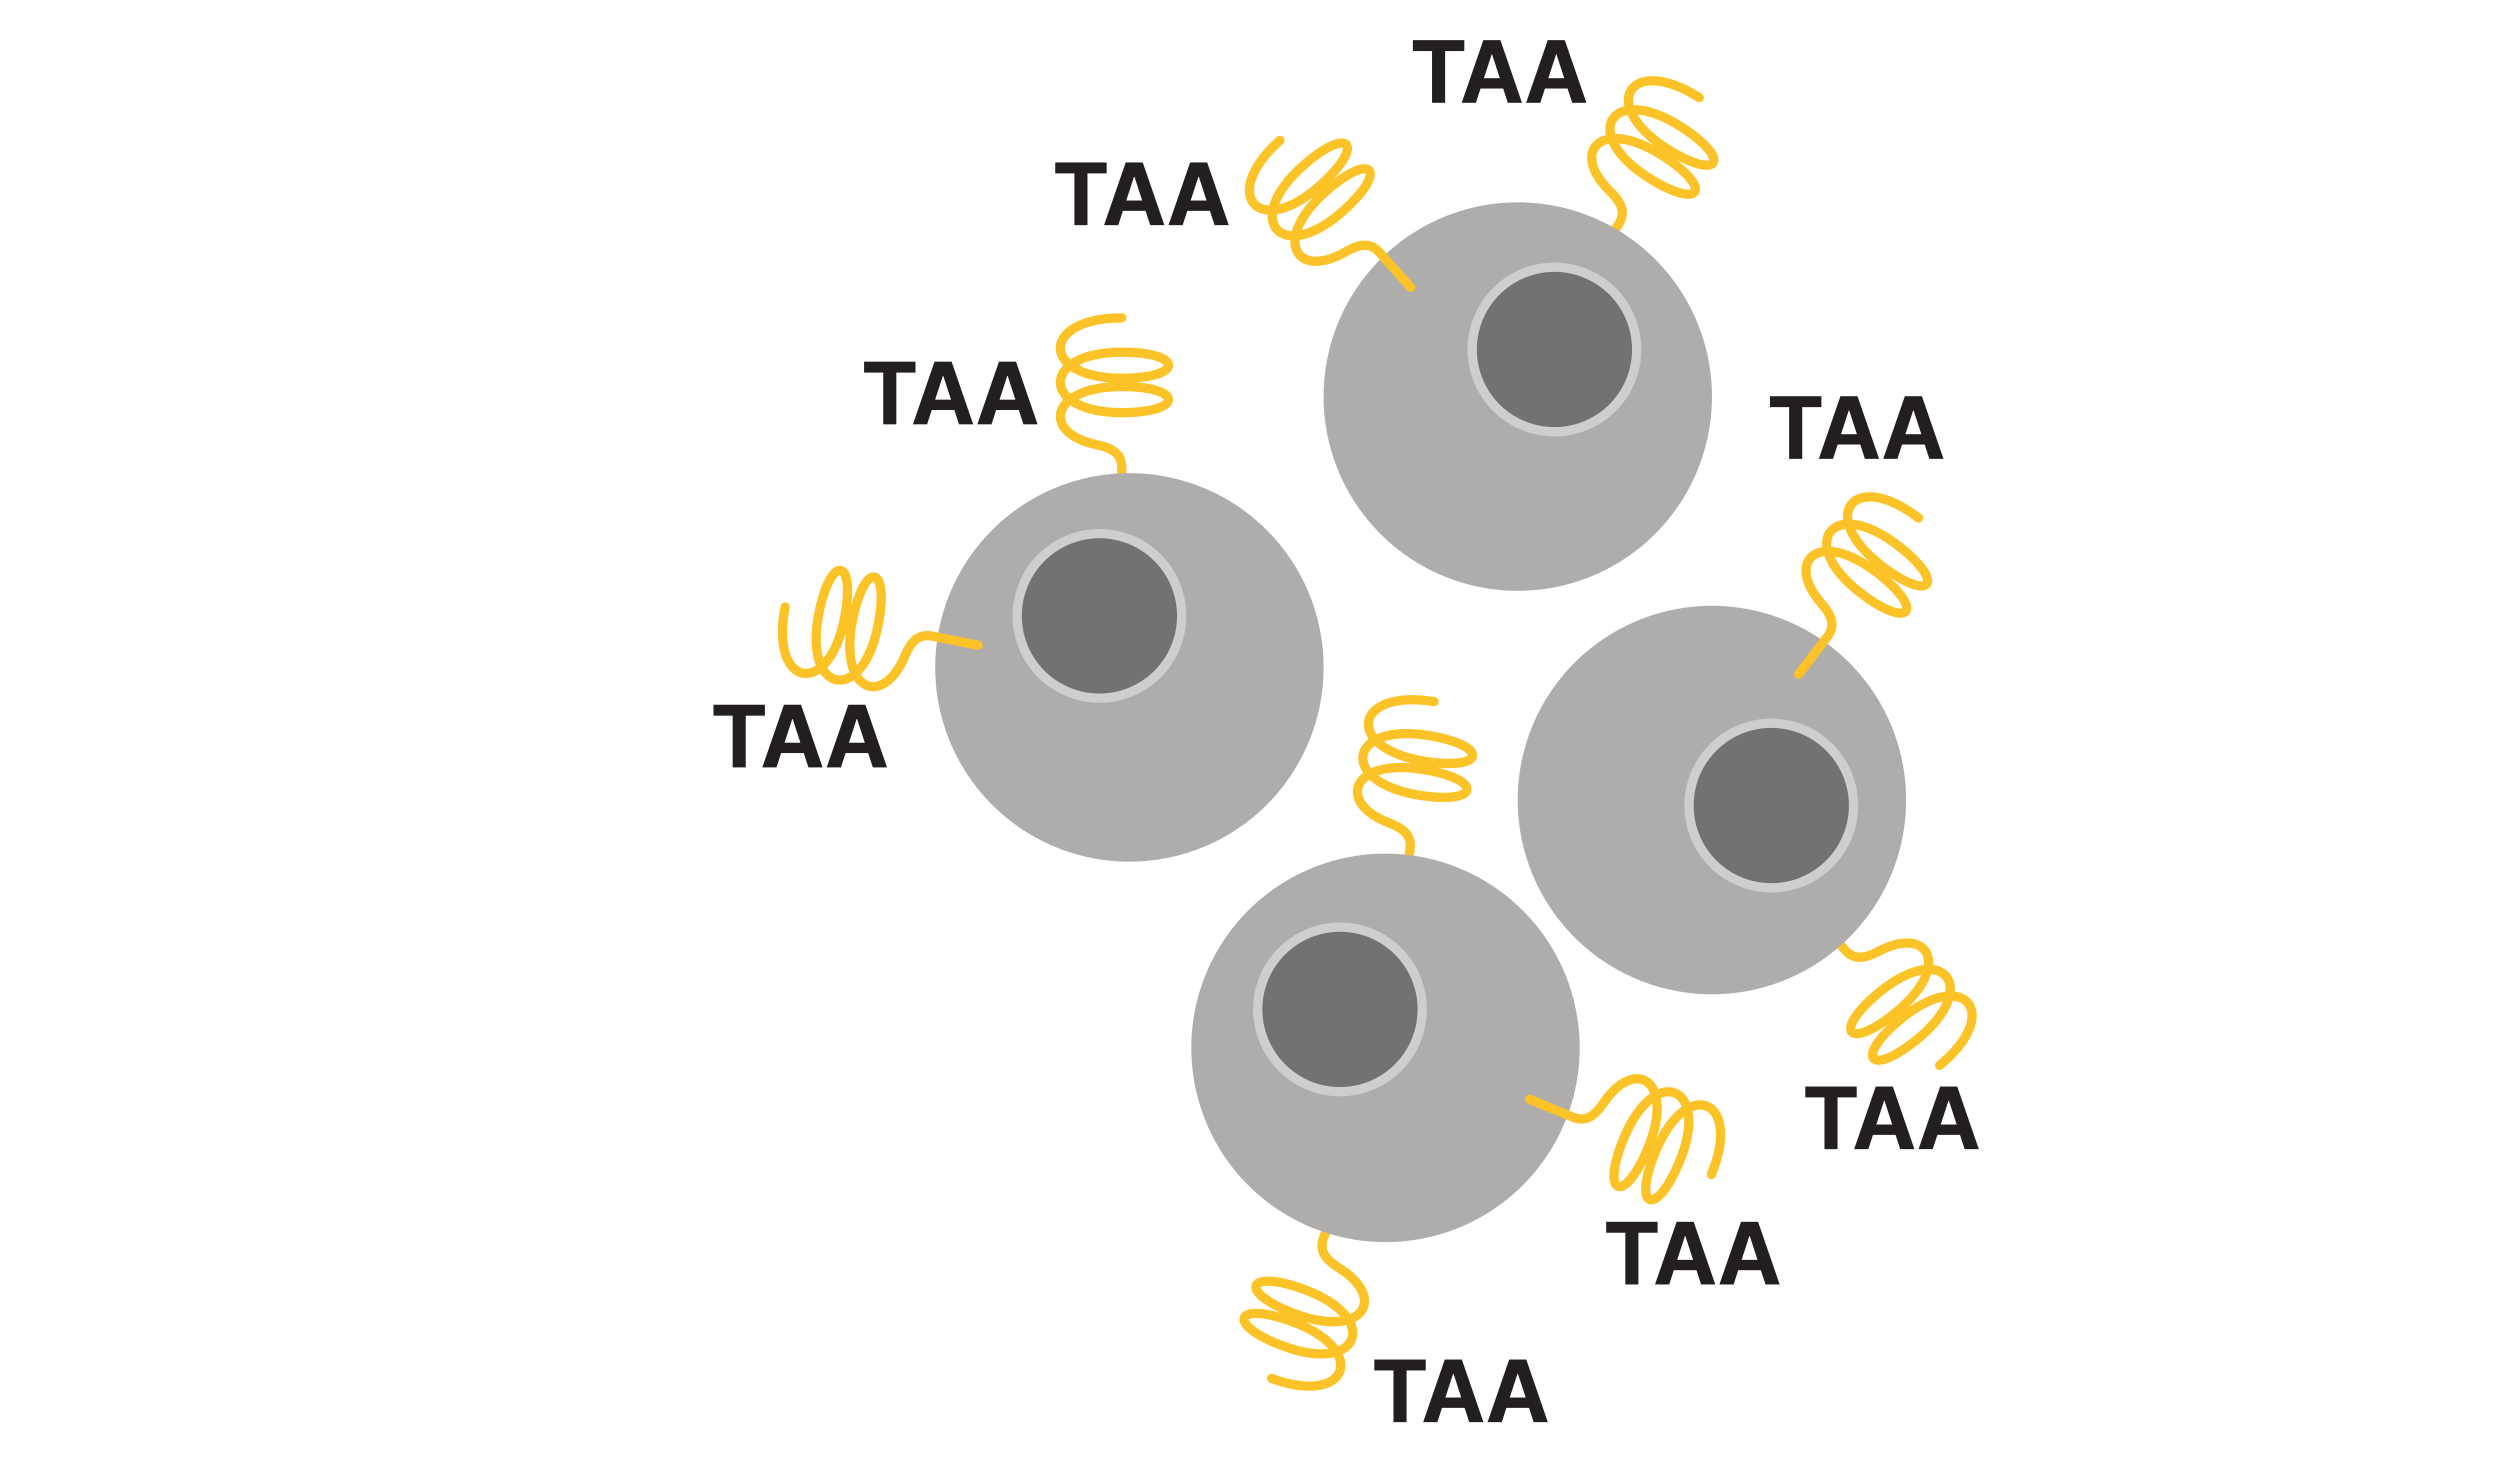 <svg width="1616" height="952" viewBox="0 0 1616 952" fill="none" xmlns="http://www.w3.org/2000/svg">
<mask id="mask0_113_97" style="mask-type:luminance" maskUnits="userSpaceOnUse" x="0" y="0" width="1616" height="952">
<path d="M1615.82 0H0V951.776H1615.82V0Z" fill="white"/>
</mask>
<g mask="url(#mask0_113_97)">
<path d="M866.038 771.697L855.624 799.922C852.393 808.677 856.836 814.202 865.668 819.714C896.767 839.108 881.303 865.566 837.391 849.357C799.624 835.418 805.453 819.609 843.22 833.554C892.892 851.885 879.373 888.527 829.705 870.188C791.938 856.249 797.769 840.441 835.538 854.385C885.207 872.717 871.691 909.358 822.019 891.019" stroke="#FCC328" stroke-width="6" stroke-linecap="round"/>
<path d="M725.12 332.647V302.56C725.12 293.231 719.041 289.583 708.849 287.475C672.96 280.042 678.312 249.871 725.12 249.871C765.376 249.871 765.376 266.719 725.12 266.719C672.177 266.719 672.177 227.664 725.12 227.664C765.376 227.664 765.376 244.514 725.12 244.514C672.177 244.514 672.177 205.459 725.12 205.459" stroke="#FCC328" stroke-width="6" stroke-linecap="round"/>
<path d="M1030.04 170.373L1046.21 145.006C1051.23 137.136 1048.06 130.794 1040.6 123.533C1014.33 97.966 1035.06 75.406 1074.53 100.576C1108.47 122.224 1099.42 136.429 1065.48 114.782C1020.83 86.313 1041.83 53.384 1086.47 81.854C1120.41 103.503 1111.35 117.708 1077.41 96.061C1032.76 67.588 1053.77 34.657 1098.4 63.13" stroke="#FCC328" stroke-width="6" stroke-linecap="round"/>
<path d="M1173.11 590.342L1192.2 613.592C1198.12 620.8 1205.12 619.757 1214.34 614.919C1246.79 597.877 1261.8 624.588 1225.63 654.307C1194.53 679.866 1183.83 666.845 1214.94 641.289C1255.85 607.677 1280.63 637.853 1239.72 671.469C1208.61 697.027 1197.92 684.007 1229.02 658.448C1269.93 624.836 1294.72 655.016 1253.8 688.628" stroke="#FCC328" stroke-width="6" stroke-linecap="round"/>
<path d="M1003.63 589.011C989.421 568.643 981.57 544.518 981.069 519.688C980.568 494.855 987.439 470.434 1000.81 449.509C1014.19 428.583 1033.47 412.096 1056.21 402.129C1078.95 392.164 1104.14 389.167 1128.59 393.52C1153.03 397.873 1175.64 409.377 1193.55 426.58C1211.46 443.784 1223.86 465.914 1229.2 490.17C1234.53 514.426 1232.56 539.72 1223.52 562.853C1214.49 585.987 1198.79 605.92 1178.43 620.132C1164.91 629.569 1149.66 636.251 1133.56 639.795C1117.46 643.338 1100.82 643.673 1084.59 640.784C1068.35 637.895 1052.85 631.834 1038.96 622.952C1025.07 614.068 1013.07 602.535 1003.63 589.011Z" fill="#AFACAC"/>
<path d="M1101.34 551.144C1095.32 542.516 1091.99 532.296 1091.78 521.776C1091.57 511.256 1094.48 500.909 1100.15 492.044C1105.81 483.179 1113.98 476.195 1123.62 471.973C1133.25 467.751 1143.92 466.481 1154.28 468.325C1164.63 470.168 1174.21 475.044 1181.8 482.331C1189.38 489.62 1194.64 498.996 1196.9 509.272C1199.16 519.547 1198.32 530.263 1194.49 540.064C1190.66 549.864 1184.02 558.308 1175.39 564.329C1169.66 568.327 1163.2 571.157 1156.38 572.658C1149.56 574.159 1142.51 574.301 1135.63 573.076C1128.76 571.852 1122.19 569.286 1116.31 565.522C1110.42 561.759 1105.34 556.873 1101.34 551.144Z" fill="#727272" stroke="#CECECE" stroke-width="6"/>
<path d="M986.032 381.823C961.222 382.8 936.679 376.396 915.507 363.419C894.336 350.443 877.486 331.479 867.09 308.926C856.693 286.372 853.217 261.24 857.098 236.709C860.982 212.18 872.05 189.352 888.903 171.114C905.756 152.874 927.638 140.045 951.782 134.244C975.926 128.446 1001.25 129.938 1024.54 138.533C1047.84 147.127 1068.06 162.438 1082.66 182.53C1097.25 202.621 1105.56 226.592 1106.54 251.408C1107.19 267.886 1104.59 284.33 1098.88 299.803C1093.18 315.274 1084.48 329.471 1073.29 341.581C1062.1 353.692 1048.63 363.479 1033.66 370.384C1018.69 377.288 1002.51 381.174 986.032 381.823Z" fill="#AFACAC"/>
<path d="M1006.88 279.066C996.373 279.479 985.976 276.767 977.007 271.27C968.037 265.773 960.899 257.739 956.495 248.185C952.089 238.63 950.615 227.984 952.259 217.592C953.904 207.2 958.592 197.529 965.732 189.802C972.87 182.075 982.139 176.639 992.368 174.18C1002.6 171.724 1013.32 172.354 1023.19 175.994C1033.06 179.634 1041.63 186.12 1047.81 194.631C1054 203.141 1057.52 213.296 1057.94 223.809C1058.21 230.791 1057.11 237.757 1054.69 244.314C1052.28 250.868 1048.59 256.882 1043.85 262.015C1039.11 267.145 1033.41 271.292 1027.06 274.217C1020.72 277.144 1013.86 278.791 1006.88 279.066Z" fill="#727272" stroke="#CECECE" stroke-width="6"/>
<path d="M848.335 473.524C840.008 496.924 824.935 517.328 805.015 532.155C785.096 546.985 761.228 555.573 736.431 556.833C711.632 558.094 687.017 551.972 665.697 539.24C644.378 526.508 627.313 507.736 616.657 485.303C606.004 462.87 602.239 437.779 605.842 413.205C609.444 388.631 620.25 365.677 636.895 347.247C653.537 328.815 675.272 315.736 699.348 309.661C723.425 303.586 748.761 304.787 772.155 313.116C803.521 324.282 829.17 347.455 843.457 377.539C857.745 407.62 859.499 442.148 848.335 473.524Z" fill="#AFACAC"/>
<path d="M760.778 415.956C757.252 425.869 750.866 434.514 742.427 440.796C733.989 447.077 723.878 450.718 713.371 451.251C702.867 451.786 692.438 449.191 683.407 443.798C674.375 438.404 667.145 430.452 662.631 420.948C658.118 411.445 656.522 400.816 658.048 390.405C659.574 379.995 664.152 370.271 671.202 362.463C678.252 354.655 687.461 349.113 697.66 346.538C707.86 343.964 718.592 344.474 728.503 348.001C741.792 352.731 752.659 362.549 758.711 375.292C764.763 388.037 765.507 402.664 760.778 415.956Z" fill="#727272" stroke="#CECECE" stroke-width="6"/>
<path d="M911.806 185.787L891.819 163.303C885.619 156.332 878.653 157.646 869.635 162.844C837.879 181.145 821.834 155.043 856.813 123.93C886.894 97.173 898.088 109.763 868.007 136.519C828.443 171.717 802.496 142.528 842.059 107.337C872.14 80.58 883.334 93.166 853.253 119.926C813.69 155.123 787.742 125.934 827.306 90.74" stroke="#FCC328" stroke-width="6" stroke-linecap="round"/>
<path d="M1162.73 435.74L1181.02 411.855C1186.69 404.449 1184.09 397.848 1177.28 389.982C1153.3 362.255 1175.89 341.555 1213.06 370.026C1245.01 394.508 1234.78 407.885 1202.81 383.399C1160.78 351.202 1184.52 320.196 1226.55 352.393C1258.51 376.878 1248.28 390.254 1216.32 365.77C1174.29 333.571 1198.03 302.557 1240.06 334.763" stroke="#FCC328" stroke-width="6" stroke-linecap="round"/>
<path d="M906.564 579.063L911.386 549.365C912.882 540.155 907.467 535.583 897.742 531.867C863.51 518.772 873.63 489.845 919.825 497.357C959.559 503.822 956.859 520.444 917.132 513.988C864.872 505.498 871.135 466.938 923.394 475.436C963.129 481.901 960.427 498.526 920.69 492.07C868.434 483.574 874.697 445.02 926.952 453.518" stroke="#FCC328" stroke-width="6" stroke-linecap="round"/>
<path d="M632.232 417.074L602.729 411.231C593.573 409.419 588.824 414.675 584.776 424.265C570.513 458.037 541.967 446.926 551.057 400.997C558.876 361.489 575.4 364.77 567.574 404.269C557.292 456.218 518.99 448.625 529.276 396.685C537.093 357.177 553.619 360.458 545.802 399.957C535.516 451.902 497.214 444.313 507.5 392.37" stroke="#FCC328" stroke-width="6" stroke-linecap="round"/>
<path d="M1021.13 677.337C1021.13 702.173 1013.76 726.452 999.971 747.104C986.175 767.754 966.568 783.85 943.629 793.355C920.688 802.86 895.445 805.347 871.091 800.5C846.739 795.655 824.369 783.695 806.811 766.134C789.254 748.571 777.297 726.196 772.453 701.837C767.609 677.477 770.096 652.228 779.597 629.283C789.099 606.336 805.191 586.724 825.836 572.925C846.482 559.128 870.756 551.764 895.585 551.764C928.882 551.764 960.814 564.993 984.357 588.544C1007.9 612.092 1021.13 644.032 1021.13 677.337Z" fill="#AFACAC"/>
<path d="M919.35 652.48C919.35 663.002 916.23 673.286 910.386 682.034C904.542 690.783 896.237 697.6 886.519 701.626C876.801 705.652 866.107 706.706 855.791 704.654C845.475 702.601 835.998 697.533 828.561 690.095C821.123 682.655 816.057 673.177 814.004 662.856C811.952 652.538 813.006 641.842 817.031 632.121C821.057 622.4 827.874 614.093 836.619 608.248C845.364 602.402 855.646 599.281 866.165 599.281C880.271 599.281 893.799 604.886 903.772 614.863C913.747 624.839 919.35 638.371 919.35 652.48Z" fill="#727272" stroke="#CECECE" stroke-width="6"/>
<path d="M988.716 710.555L1016.51 722.06C1025.13 725.625 1030.82 721.403 1036.67 712.789C1057.26 682.461 1083.08 698.945 1065.18 742.208C1049.79 779.411 1034.23 772.972 1049.62 735.764C1069.86 686.832 1105.94 701.764 1085.7 750.698C1070.31 787.902 1054.75 781.462 1070.14 744.255C1090.38 695.323 1126.46 710.258 1106.22 759.189" stroke="#FCC328" stroke-width="6" stroke-linecap="round"/>
<path d="M1166.94 709.374V702.316H1200.18V709.374H1187.79V742.805H1179.33V709.374H1166.94ZM1207.69 742.805H1198.52L1212.49 702.316H1223.52L1237.47 742.805H1228.3L1218.16 711.568H1217.84L1207.69 742.805ZM1207.11 726.89H1228.77V733.572H1207.11V726.89ZM1249.32 742.805H1240.15L1254.12 702.316H1265.15L1279.1 742.805H1269.93L1259.79 711.568H1259.48L1249.32 742.805ZM1248.75 726.89H1270.41V733.572H1248.75V726.89Z" fill="#231F20"/>
<path d="M1144.11 263.165V256.107H1177.36V263.165H1164.96V296.594H1156.5V263.165H1144.11ZM1184.86 296.594H1175.69L1189.66 256.107H1200.69L1214.65 296.594H1205.48L1195.34 265.359H1195.02L1184.86 296.594ZM1184.29 280.679H1205.95V287.362H1184.29V280.679ZM1226.49 296.594H1217.32L1231.3 256.107H1242.33L1256.28 296.594H1247.11L1236.97 265.359H1236.65L1226.49 296.594ZM1225.92 280.679H1247.58V287.362H1225.92V280.679Z" fill="#231F20"/>
<path d="M682.1 112.089V105.031H715.343V112.089H702.951V145.518H694.491V112.089H682.1ZM722.849 145.518H713.678L727.652 105.031H738.68L752.634 145.518H743.463L733.323 114.283H733.007L722.849 145.518ZM722.276 129.603H743.937V136.285H722.276V129.603ZM764.481 145.518H755.311L769.284 105.031H780.313L794.266 145.518H785.096L774.957 114.283H774.641L764.481 145.518ZM763.909 129.603H785.57V136.285H763.909V129.603Z" fill="#231F20"/>
<path d="M913.281 33.017V25.959H946.523V33.017H934.132V66.445H925.672V33.017H913.281ZM954.03 66.445H944.859L958.832 25.959H969.859L983.813 66.445H974.642L964.504 35.211H964.188L954.03 66.445ZM953.455 50.531H975.118V57.213H953.455V50.531ZM995.662 66.445H986.491L1000.46 25.959H1011.49L1025.45 66.445H1016.28L1006.14 35.211H1005.82L995.662 66.445ZM995.089 50.531H1016.75V57.213H995.089V50.531Z" fill="#231F20"/>
<path d="M558.54 240.847V233.789H591.783V240.847H579.391V274.275H570.932V240.847H558.54ZM599.289 274.275H590.119L604.092 233.789H615.119L629.072 274.275H619.903L609.763 243.041H609.447L599.289 274.275ZM598.715 258.363H620.377V265.043H598.715V258.363ZM640.922 274.275H631.751L645.724 233.789H656.753L670.707 274.275H661.536L651.398 243.041H651.08L640.922 274.275ZM640.349 258.363H662.01V265.043H640.349V258.363Z" fill="#231F20"/>
<path d="M461.187 462.6V455.543H494.432V462.6H482.038V496.031H473.58V462.6H461.187ZM501.936 496.031H492.766L506.739 455.543H517.768L531.721 496.031H522.55L512.412 464.795H512.094L501.936 496.031ZM501.363 480.117H523.024V486.799H501.363V480.117ZM543.569 496.031H534.4L548.373 455.543H559.4L573.354 496.031H564.183L554.045 464.795H553.729L543.569 496.031ZM542.996 480.117H564.659V486.799H542.996V480.117Z" fill="#231F20"/>
<path d="M888.357 885.852V878.795H921.6V885.852H909.208V919.281H900.749V885.852H888.357ZM929.106 919.281H919.936L933.909 878.795H944.938L958.891 919.281H949.721L939.58 888.047H939.264L929.106 919.281ZM928.532 903.367H950.195V910.049H928.532V903.367ZM970.739 919.281H961.568L975.541 878.795H986.57L1000.52 919.281H991.353L981.215 888.047H980.899L970.739 919.281ZM970.166 903.367H991.827V910.049H970.166V903.367Z" fill="#231F20"/>
<path d="M1038.22 796.85V789.793H1071.46V796.85H1059.07V830.281H1050.61V796.85H1038.22ZM1078.97 830.281H1069.8L1083.77 789.793H1094.8L1108.75 830.281H1099.58L1089.44 799.045H1089.13L1078.97 830.281ZM1078.4 814.367H1100.06V821.049H1078.4V814.367ZM1120.6 830.281H1111.43L1125.41 789.793H1136.43L1150.39 830.281H1141.22L1131.08 799.045H1130.76L1120.6 830.281ZM1120.03 814.367H1141.69V821.049H1120.03V814.367Z" fill="#231F20"/>
</g>
</svg>
